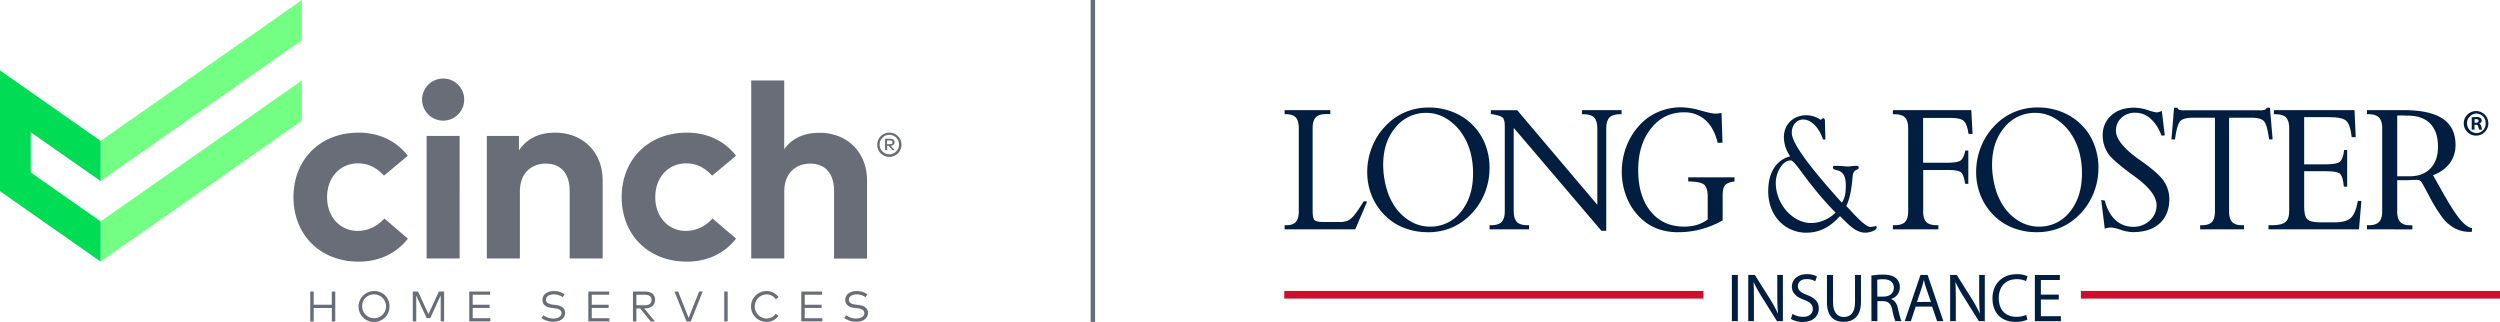 <svg id="Layer_1" data-name="Layer 1" xmlns="http://www.w3.org/2000/svg" width="23.3in" height="3in" viewBox="0 0 1677.83 216"><defs><style>.cls-1{fill:#73ff83;}.cls-2{fill:#00dd54;}.cls-3{fill:#686d77;}.cls-4{fill:none;stroke:#686d77;stroke-miterlimit:10;stroke-width:3.01px;}.cls-5{fill:#011e41;}.cls-6{fill:#ce0e2d;}</style></defs><path class="cls-1" d="M329.57,154,194.51,248.54v-27L329.57,127Zm0,27L194.51,275.55v27L329.57,208Z" transform="translate(-126.99 -126.99)"/><polygon class="cls-2" points="67.53 121.55 67.53 94.54 0 47.27 0 128.3 67.53 175.57 67.53 148.56 20.64 115.74 20.64 88.73 67.53 121.55"/><path class="cls-3" d="M400.65,231.53,384.7,244.86c-5-5.35-10.35-8.24-17.57-8.24-11.45,0-20.62,9-20.62,22.66s9.08,22.66,20.54,22.66c7.13,0,13.24-3.23,17.9-8.32l15.79,13.5c-7.72,9.92-19.26,15.44-33,15.44-26.22,0-43.79-18.33-43.79-43.28S341.51,216,367.73,216C381.48,216,393.1,221.6,400.65,231.53Zm220.3,0-16,13.33c-5-5.35-10.35-8.24-17.56-8.24-11.46,0-20.62,9-20.62,22.66s9.08,22.66,20.53,22.66c7.13,0,13.24-3.23,17.91-8.32L621,287.12c-7.72,9.92-19.26,15.44-33,15.44-26.22,0-43.79-18.33-43.79-43.28S561.8,216,588,216C601.77,216,613.4,221.6,621,231.53Zm-89.49,16.55v52.36H509.31V255.21c0-11.88-5.94-18.42-16-18.42-9.51,0-17.4,6.2-17.4,18.59v45.06H453.72V218.21h21.56v9.67c5.85-8.74,14.85-11.88,24.18-11.88C518.13,216,531.46,229,531.46,248.08Zm121.85-21c5.86-8.15,14.6-11,23.59-11,18.67,0,32,13,32,32.08v52.36H686.75V255.21c0-11.88-5.94-18.42-16-18.42-9.5,0-17.4,6.2-17.4,18.59v45.06H631.16V181h22.15ZM337.51,331.5h12.15v-8.88H352V342.7h-2.31v-9H337.51v9H335.2V322.62h2.31Zm50.88,1.16A10.38,10.38,0,1,1,378,322.33,10,10,0,0,1,388.39,332.66Zm-18.32,0a8,8,0,1,0,7.95-8.11A7.74,7.74,0,0,0,370.07,332.66Zm55,10h-2.31V325.2l-7,15.28h-2.42l-7-15.17V342.7h-2.31V322.62h3.5l7,15.17,7-15.17h3.51Zm31,0H441.93V322.62h14v2.16H444.24v6.73h11.33v2.15H444.24v6.87h11.82Zm79.9,0H521.83V322.62h14v2.16H524.14v6.73h11.33v2.15H524.14v6.87H536Zm142.93,0H664.76V322.62h14v2.16H667.07v6.73H678.4v2.15H667.07v6.87h11.82ZM504.67,326.42a10.55,10.55,0,0,0-6.05-1.88c-3,0-5.2,1.36-5.2,3.63,0,1.86,1.51,2.88,4.64,3.26l1.91.22c3.31.41,6.27,1.81,6.27,5.28,0,4-3.62,6-7.95,6a13.14,13.14,0,0,1-7.89-2.58l1.26-1.84a11,11,0,0,0,6.61,2.24c3.12,0,5.57-1.26,5.57-3.66,0-1.95-1.68-2.92-4.86-3.28l-2-.23c-3.43-.39-5.92-2-5.92-5.31,0-3.81,3.4-5.95,7.6-5.95a12.19,12.19,0,0,1,7.22,2.19Zm203.22,0a10.55,10.55,0,0,0-6-1.88c-3,0-5.19,1.36-5.19,3.63,0,1.86,1.5,2.88,4.63,3.26l1.91.22c3.31.41,6.27,1.81,6.27,5.28,0,4-3.62,6-8,6a13.14,13.14,0,0,1-7.89-2.58l1.26-1.84a11,11,0,0,0,6.62,2.24c3.11,0,5.56-1.26,5.56-3.66,0-1.95-1.68-2.92-4.86-3.28l-2-.23c-3.42-.39-5.92-2-5.92-5.31,0-3.81,3.4-5.95,7.6-5.95a12.19,12.19,0,0,1,7.22,2.19Zm-148.24-3.8c4.52,0,7,2,7,5.66,0,3.47-2.7,5.68-7,5.68h-.33l7.22,8.74H563.7L556.63,334h-2.54v8.74h-2.31V322.62Zm-5.56,2.16v7.09h5.53c3.06,0,4.65-1.25,4.65-3.59s-1.63-3.5-4.65-3.5Zm36.5,17.92h-2.86l-8.06-20.08h2.46l7,17.78,7.08-17.78h2.38Zm24.77,0h-2.3V322.62h2.3Zm34.18-16.21-1.93,1.29a7.4,7.4,0,0,0-6.26-3.23,8.11,8.11,0,0,0,0,16.21,7.36,7.36,0,0,0,6.26-3.21l1.87,1.38a9.6,9.6,0,0,1-8.13,4.06,10.33,10.33,0,1,1,0-20.66A9.46,9.46,0,0,1,649.54,326.49Zm-211-132.56a14.13,14.13,0,1,1-14.17-14.25A14.06,14.06,0,0,1,438.52,193.93Zm-3.06,106.51H413.31V218.21h22.15Z" transform="translate(-126.99 -126.99)"/><path class="cls-3" d="M732,224a8.14,8.14,0,1,1-8.1-8A8.05,8.05,0,0,1,732,224Zm-1.61,0a6.53,6.53,0,1,0-6.49,6.53A6.48,6.48,0,0,0,730.34,224Zm-6-3.9c1.86,0,3,.92,3,2.38,0,1.27-.94,2.15-2.53,2.29l2.57,3h-1.57l-2.46-3h-1v3H721v-7.68Zm-2.06,1.15v2.46h2c1,0,1.65-.42,1.65-1.23s-.65-1.23-1.65-1.23Z" transform="translate(-126.99 -126.99)"/><line class="cls-4" x1="733.45" x2="733.45" y2="216"/><path class="cls-5" d="M1007.94,268.29q0,4.92,1.15,6.3c.76.92,2.77,1.37,6,1.37h10.69a14.34,14.34,0,0,0,5.44-.76,12,12,0,0,0,3.64-2.69,32.57,32.57,0,0,0,3-3.78c1.19-1.65,2.65-3.89,4.37-6.7l2.3.18-8,18.67H989.14v-2.75h1.08q4.44,0,6.42-2.17t2-7.08V213q0-5-2-7.18t-6.42-2.19h-1.08v-2.75h30.66v2.75c-.32,0-.69-.07-1.1-.09s-1,0-1.78,0q-4.83,0-6.91,2.23t-2.07,7.26v55.25Z" transform="translate(-126.99 -126.99)"/><path class="cls-5" d="M1086.57,279.07a25.79,25.79,0,0,0,20.89-9.93q8.14-9.92,8.14-25.78a54.36,54.36,0,0,0-1.84-14.52,41.05,41.05,0,0,0-5.53-12.12,34.24,34.24,0,0,0-10.8-10.33,25.32,25.32,0,0,0-13-3.66,26.12,26.12,0,0,0-20.88,9.78q-8.25,9.78-8.25,24.88a57.79,57.79,0,0,0,2,15.16,42.1,42.1,0,0,0,5.45,12.53,32.31,32.31,0,0,0,10.67,10.3,25.68,25.68,0,0,0,13.19,3.69Zm-1.42,3.74a43.27,43.27,0,0,1-15.2-2.66,37.48,37.48,0,0,1-12.51-7.64A39.82,39.82,0,0,1,1047.9,259a41.63,41.63,0,0,1-3.32-16.54,45.24,45.24,0,0,1,3.35-17.15,42.85,42.85,0,0,1,9.51-14.4,38.62,38.62,0,0,1,12.91-8.78,40.5,40.5,0,0,1,15.64-3,43.11,43.11,0,0,1,15.23,2.7,39,39,0,0,1,12.75,7.72,37.73,37.73,0,0,1,9.43,13.38,42.56,42.56,0,0,1,3.27,16.71,45.18,45.18,0,0,1-3.4,17.33,43.16,43.16,0,0,1-9.72,14.46,39.39,39.39,0,0,1-12.88,8.57,41,41,0,0,1-15.52,2.84Z" transform="translate(-126.99 -126.99)"/><path class="cls-5" d="M1142.91,268.88c0,3.28.71,5.64,2.11,7.08s3.72,2.17,7,2.17h1.16v2.75h-26.5v-2.75h1.16q4.8,0,6.93-2.17t2.13-7.08V211.46c0-2.85-.49-4.73-1.47-5.62s-3.62-1.7-7.9-2.4v-2.52h17.7L1199,264.43V213q0-5-2.16-7.18t-6.9-2.19h-1.21v-2.75h26.55v2.75h-1.21q-4.74,0-6.9,2.19T1205,213v68.89h-3.22l-58.9-69.13v56.08Z" transform="translate(-126.99 -126.99)"/><path class="cls-5" d="M1283.07,274.91a61,61,0,0,1-14.46,5.91,59.32,59.32,0,0,1-15.3,2,39.35,39.35,0,0,1-14-2.34,33.36,33.36,0,0,1-11.25-7.14,39,39,0,0,1-9.32-13.85,45.45,45.45,0,0,1-3.32-17.35,46.89,46.89,0,0,1,3-16.6,44,44,0,0,1,8.59-14.19,36.54,36.54,0,0,1,12.7-9.19,38.59,38.59,0,0,1,15.59-3.16,49,49,0,0,1,12.88,2.1q7.52,2.11,9.88,2.11c.63,0,1.33,0,2.08-.11a20.9,20.9,0,0,0,2.24-.36l.63,20-3.21.12q-2.47-10.12-8.27-15.31a21,21,0,0,0-14.49-5.18q-13.38,0-22,10.8t-8.59,28q0,17.38,8.3,27.63t22.37,10.25a30.33,30.33,0,0,0,8.77-1.17,23.76,23.76,0,0,0,7.19-3.63V259.05q0-6.15-2.42-8.17T1260,248.74V246h31.08l0,2.75q-4.69.64-6.32,2.52c-1.09,1.25-1.64,3.45-1.64,6.62v17Z" transform="translate(-126.99 -126.99)"/><path class="cls-5" d="M1417.66,268.88q0,4.92,2.1,7.08t7,2.17h1.16v2.75h-30.56v-2.75h1.21q4.8,0,6.93-2.17t2.13-7.08V213q0-5-2.13-7.18t-6.93-2.19h-1.21v-2.75H1450l.84,16h-2.69c-.6-4.33-1.63-7.21-3.11-8.64s-4.39-2.13-8.74-2.13h-18.65v30.09H1434q7.17,0,9.09-1.73T1446,228h2v22.42l-2.16-.12q-.8-5.61-2.5-7.43t-8.62-1.82h-17v27.81Z" transform="translate(-126.99 -126.99)"/><path class="cls-5" d="M1495.23,279.07a25.81,25.81,0,0,0,20.89-9.93q8.13-9.92,8.14-25.78a54.35,54.35,0,0,0-1.85-14.52,40.8,40.8,0,0,0-5.53-12.12,34,34,0,0,0-10.8-10.33,25.26,25.26,0,0,0-13-3.66,26.15,26.15,0,0,0-20.89,9.78q-8.25,9.78-8.25,24.88a57.79,57.79,0,0,0,2,15.16,42.62,42.62,0,0,0,5.45,12.53,32.5,32.5,0,0,0,10.67,10.3,25.74,25.74,0,0,0,13.2,3.69Zm-1.42,3.74a43.23,43.23,0,0,1-15.2-2.66,37.48,37.48,0,0,1-12.51-7.64,39.55,39.55,0,0,1-9.54-13.55,41.63,41.63,0,0,1-3.32-16.54,45.05,45.05,0,0,1,3.35-17.15,42.85,42.85,0,0,1,9.51-14.4,38.68,38.68,0,0,1,12.9-8.78,40.55,40.55,0,0,1,15.65-3,43.05,43.05,0,0,1,15.22,2.7,38.83,38.83,0,0,1,12.75,7.72,37.61,37.61,0,0,1,9.43,13.38,42.56,42.56,0,0,1,3.27,16.71,45,45,0,0,1-3.4,17.33,42.87,42.87,0,0,1-9.72,14.46,39.39,39.39,0,0,1-12.88,8.57,40.94,40.94,0,0,1-15.51,2.84Z" transform="translate(-126.99 -126.99)"/><path class="cls-5" d="M1539.56,280.47l-2.37-19.26,2.37.35q2.26,8.55,7.19,13.09a17,17,0,0,0,11.93,4.53,15.6,15.6,0,0,0,11.14-4.24,13.53,13.53,0,0,0,4.51-10.22q0-8.6-14.28-19c-.77-.59-1.35-1-1.74-1.29l-.74-.52q-13.74-10.14-16.28-14.7a24,24,0,0,1-2.34-5.5,21.32,21.32,0,0,1-.76-5.74,17.31,17.31,0,0,1,5.79-13.58q5.8-5.15,15.33-5.15a29.62,29.62,0,0,1,9,1.58,31.54,31.54,0,0,0,5.9,1.58,6.39,6.39,0,0,0,1.74-.26,14.34,14.34,0,0,0,1.9-.73l2,16.45-2.27.11a26.77,26.77,0,0,0-7.27-11.35,15.25,15.25,0,0,0-10.27-4,13.08,13.08,0,0,0-9.3,3.42,11.38,11.38,0,0,0-3.66,8.69q0,8.15,15.28,19.15l.36.23,1.48,1q9.69,6.92,13.7,11.65a21.74,21.74,0,0,1,5,13.7q0,10.49-6.45,16.39t-17.94,5.91a27.29,27.29,0,0,1-8.22-1.55,27.13,27.13,0,0,0-6.37-1.55,11.67,11.67,0,0,0-2.27.21,14.06,14.06,0,0,0-2,.55Z" transform="translate(-126.99 -126.99)"/><path class="cls-5" d="M1623,268.88q0,4.92,2.06,7.08c1.38,1.45,3.6,2.17,6.69,2.17H1633v2.75h-29.41v-2.75h1.17q4.63,0,6.69-2.17c1.38-1.44,2.06-3.8,2.06-7.08V206h-15.11q-6.36,0-8.4,2.55t-3.3,12h-2.39l1.77-21.25h2.29a2,2,0,0,0,1.15,1.35,10.32,10.32,0,0,0,3.33.35h50.74a10.06,10.06,0,0,0,3.41-.38,2.24,2.24,0,0,0,1.22-1.32h2.19l1.83,21.25h-2.39q-1.23-9.42-3.26-12t-8.4-2.55H1623v62.93Z" transform="translate(-126.99 -126.99)"/><path class="cls-5" d="M1649.44,280.88v-2.75h2.16c4.43,0,7.49-.7,9.2-2.11s2.55-3.9,2.55-7.49V213q0-5-2.13-7.18t-6.93-2.19h-1.21v-2.75h54.1L1708,219h-2.69q-.94-8.26-3.56-10.83t-11.88-2.58h-16.48v31.67h14.85q7.43,0,9.38-2c1.3-1.33,2.16-3.86,2.58-7.61h2.06v24.59H1700q-.52-6.33-2.24-8.35c-1.14-1.34-4.31-2-9.51-2h-14.85v23.77q0,6.43,2.1,8.49c1.41,1.36,4.36,2.05,8.85,2.05h9.54q7.63,0,10.83-3t4.71-11.38h2.37l-1.63,19.08Z" transform="translate(-126.99 -126.99)"/><path class="cls-5" d="M1735.82,245.29h8.26q9,0,14.07-5.3t5.06-14.6q0-10.06-5.22-15.43t-14.85-5.35c-.35,0-1,0-2-.06s-1.84-.06-2.5-.06-1.3,0-1.69,0-.76,0-1.1.09v40.68Zm-20.29,35.59v-2.75h1.16q4.8,0,6.93-2.17t2.13-7.08V213q0-4.92-2.16-7.15t-6.9-2.22h-1.16v-2.75h24.55q17.7,0,26.29,5.74t8.59,17.5a20.3,20.3,0,0,1-3.82,12.41,24.23,24.23,0,0,1-11.3,8l6.9,12.23q7,12.3,11.35,17.53t8,5.77l-.21,2.52h-1.52a21,21,0,0,1-10-2.46,26,26,0,0,1-8.3-7.26,107.2,107.2,0,0,1-8.72-14.19q-4.4-8.4-5.5-9.93a2.59,2.59,0,0,0-1.21-.79,6.85,6.85,0,0,0-2.06-.26c-.63,0-1.94,0-3.92.12s-3.63.11-4.93.11c-.42,0-1.05,0-1.89,0s-1.5-.06-2-.06v21.07q0,4.86,2.08,7.05c1.38,1.47,3.59,2.2,6.61,2.2H1746v2.75Z" transform="translate(-126.99 -126.99)"/><path class="cls-5" d="M1358.84,269.59c-19.74-20.17-26.75-34.94-30.07-34.94-5.81,0-10,8.59-10,15,0,14.65,11.71,27,23.61,27a23.31,23.31,0,0,0,16.51-7.05Zm-6.73-49.71a1,1,0,0,1-.92.88c-.83,0-1.11-1.32-1.39-2-2.21-5.73-7-11.58-12.64-11.58-4.24,0-7.65,3.64-7.65,8.93,0,7.39,13.65,24.8,33.57,46.84,2.31-3.08,2.68-7.05,2.68-11.68,0-12.9-8.67-8.49-8.67-12,0-1.22,1.38-1,2.12-1,3.41,0,6.64.45,8,.45,1.2,0,2.77-.45,5.91-.45.83,0,1.29.22,1.29,1.33,0,1.76-3.51.55-4,5.4-.64,6.94-1.38,14-4.33,20.28,3.5,3.3,12.17,14,16.32,14a19.65,19.65,0,0,0,3.42-.55c.64,0,.73.66.73.89,0,1.87-4.61,3.52-7.65,3.52-6.92,0-12-6.28-17.06-11.13-6.65,7.38-13.66,11.13-22.7,11.13-13.56,0-25.45-10.69-25.45-27.88,0-11.8,4.89-20.83,14.76-23.37a22.81,22.81,0,0,1-4.25-12.56c0-10,7.47-15,14.94-15,5.91,0,9.41,3,9.87,3s.83-1,1.66-1c1.3,0,1.11,2.1,1.11,3.09l.28,10.47Z" transform="translate(-126.99 -126.99)"/><path class="cls-5" d="M1787.71,209.38h.89c1,0,1.87-.35,1.87-1.2s-.54-1.25-1.72-1.25a4.45,4.45,0,0,0-1,.1v2.35Zm0,4.61h-1.87v-8.22a21.52,21.52,0,0,1,3.1-.25,4.17,4.17,0,0,1,2.76.66,2.08,2.08,0,0,1,.84,1.75,2.11,2.11,0,0,1-1.68,1.95v.1c.79.25,1.19.91,1.43,2a7.31,7.31,0,0,0,.6,2h-2a6.62,6.62,0,0,1-.63-2c-.15-.85-.65-1.25-1.68-1.25h-.89V214Zm1.23-10.82a6.57,6.57,0,0,0,.1,13.13,6.25,6.25,0,0,0,6.16-6.52,6.34,6.34,0,0,0-6.2-6.61Zm.1-1.66a8.25,8.25,0,0,1,0,16.49,8.25,8.25,0,1,1,0-16.49Z" transform="translate(-126.99 -126.99)"/><path class="cls-5" d="M1293.31,311.5v31h-4v-31Z" transform="translate(-126.99 -126.99)"/><path class="cls-5" d="M1300.29,342.48v-31h4.41l9.89,15.68a86.36,86.36,0,0,1,5.51,10.06l.14,0c-.37-4.14-.46-7.91-.46-12.74v-13h3.77v31h-4l-9.83-15.72a89.7,89.7,0,0,1-5.75-10.34l-.14.05c.23,3.9.28,7.63.28,12.77v13.24Z" transform="translate(-126.99 -126.99)"/><path class="cls-5" d="M1330,337.61a13.52,13.52,0,0,0,7.12,2c4.09,0,6.48-2.16,6.48-5.28,0-2.85-1.65-4.55-5.83-6.12-5.06-1.84-8.19-4.5-8.19-8.82,0-4.83,4-8.41,10-8.41a13.81,13.81,0,0,1,6.81,1.52l-1.11,3.26a11.4,11.4,0,0,0-5.83-1.47c-4.23,0-5.84,2.53-5.84,4.64,0,2.9,1.88,4.32,6.16,6,5.24,2,7.86,4.56,7.86,9.11,0,4.78-3.49,9-10.8,9a16.05,16.05,0,0,1-7.91-2Z" transform="translate(-126.99 -126.99)"/><path class="cls-5" d="M1357.19,311.5v18.39c0,6.89,3.08,9.83,7.22,9.83,4.55,0,7.54-3,7.54-9.83V311.5h4v18.11c0,9.52-5,13.38-11.72,13.38-6.34,0-11.12-3.59-11.12-13.24V311.5Z" transform="translate(-126.99 -126.99)"/><path class="cls-5" d="M1382.93,311.92a46.18,46.18,0,0,1,7.68-.65c4.27,0,7.08.83,9,2.53a7.9,7.9,0,0,1,2.44,5.93,8.14,8.14,0,0,1-5.8,7.86v.14c2.35.82,3.78,3,4.51,6.25,1,4.32,1.75,7.31,2.39,8.5H1399a39.61,39.61,0,0,1-2-7.4c-.92-4.27-2.62-5.88-6.25-6h-3.77v13.42h-4Zm4,14.11H1391c4.27,0,7-2.34,7-5.89,0-4-2.9-5.74-7.13-5.74a17.78,17.78,0,0,0-4,.32Z" transform="translate(-126.99 -126.99)"/><path class="cls-5" d="M1412.67,332.74l-3.22,9.74h-4.13l10.57-31h4.78l10.57,31H1427l-3.3-9.74Zm10.21-3.13-3.09-8.91c-.68-2-1.14-3.86-1.6-5.66h-.09c-.47,1.8-.92,3.72-1.57,5.61l-3,9Z" transform="translate(-126.99 -126.99)"/><path class="cls-5" d="M1435.79,342.48v-31h4.42l9.88,15.68a86.36,86.36,0,0,1,5.51,10.06l.14,0c-.37-4.14-.46-7.91-.46-12.74v-13h3.77v31h-4l-9.84-15.72a89.7,89.7,0,0,1-5.75-10.34l-.14.05c.24,3.9.28,7.63.28,12.77v13.24Z" transform="translate(-126.99 -126.99)"/><path class="cls-5" d="M1487.64,341.52a19.78,19.78,0,0,1-8.18,1.47c-8.74,0-15.26-5.52-15.26-15.72,0-9.74,6.57-16.27,16.18-16.27a16.8,16.8,0,0,1,7.35,1.38l-1,3.26a14.12,14.12,0,0,0-6.21-1.29c-7.26,0-12.09,4.65-12.09,12.78,0,7.63,4.37,12.46,11.86,12.46a16.14,16.14,0,0,0,6.58-1.29Z" transform="translate(-126.99 -126.99)"/><path class="cls-5" d="M1508.69,328h-12v11.17h13.42v3.35h-17.46v-31h16.77v3.36h-12.73v9.79h12Z" transform="translate(-126.99 -126.99)"/><path class="cls-6" d="M1804.82,327.36H1523.53v-5.11h281.29Zm-534.6,0H988.92v-5.11h281.3Z" transform="translate(-126.99 -126.99)"/></svg>
